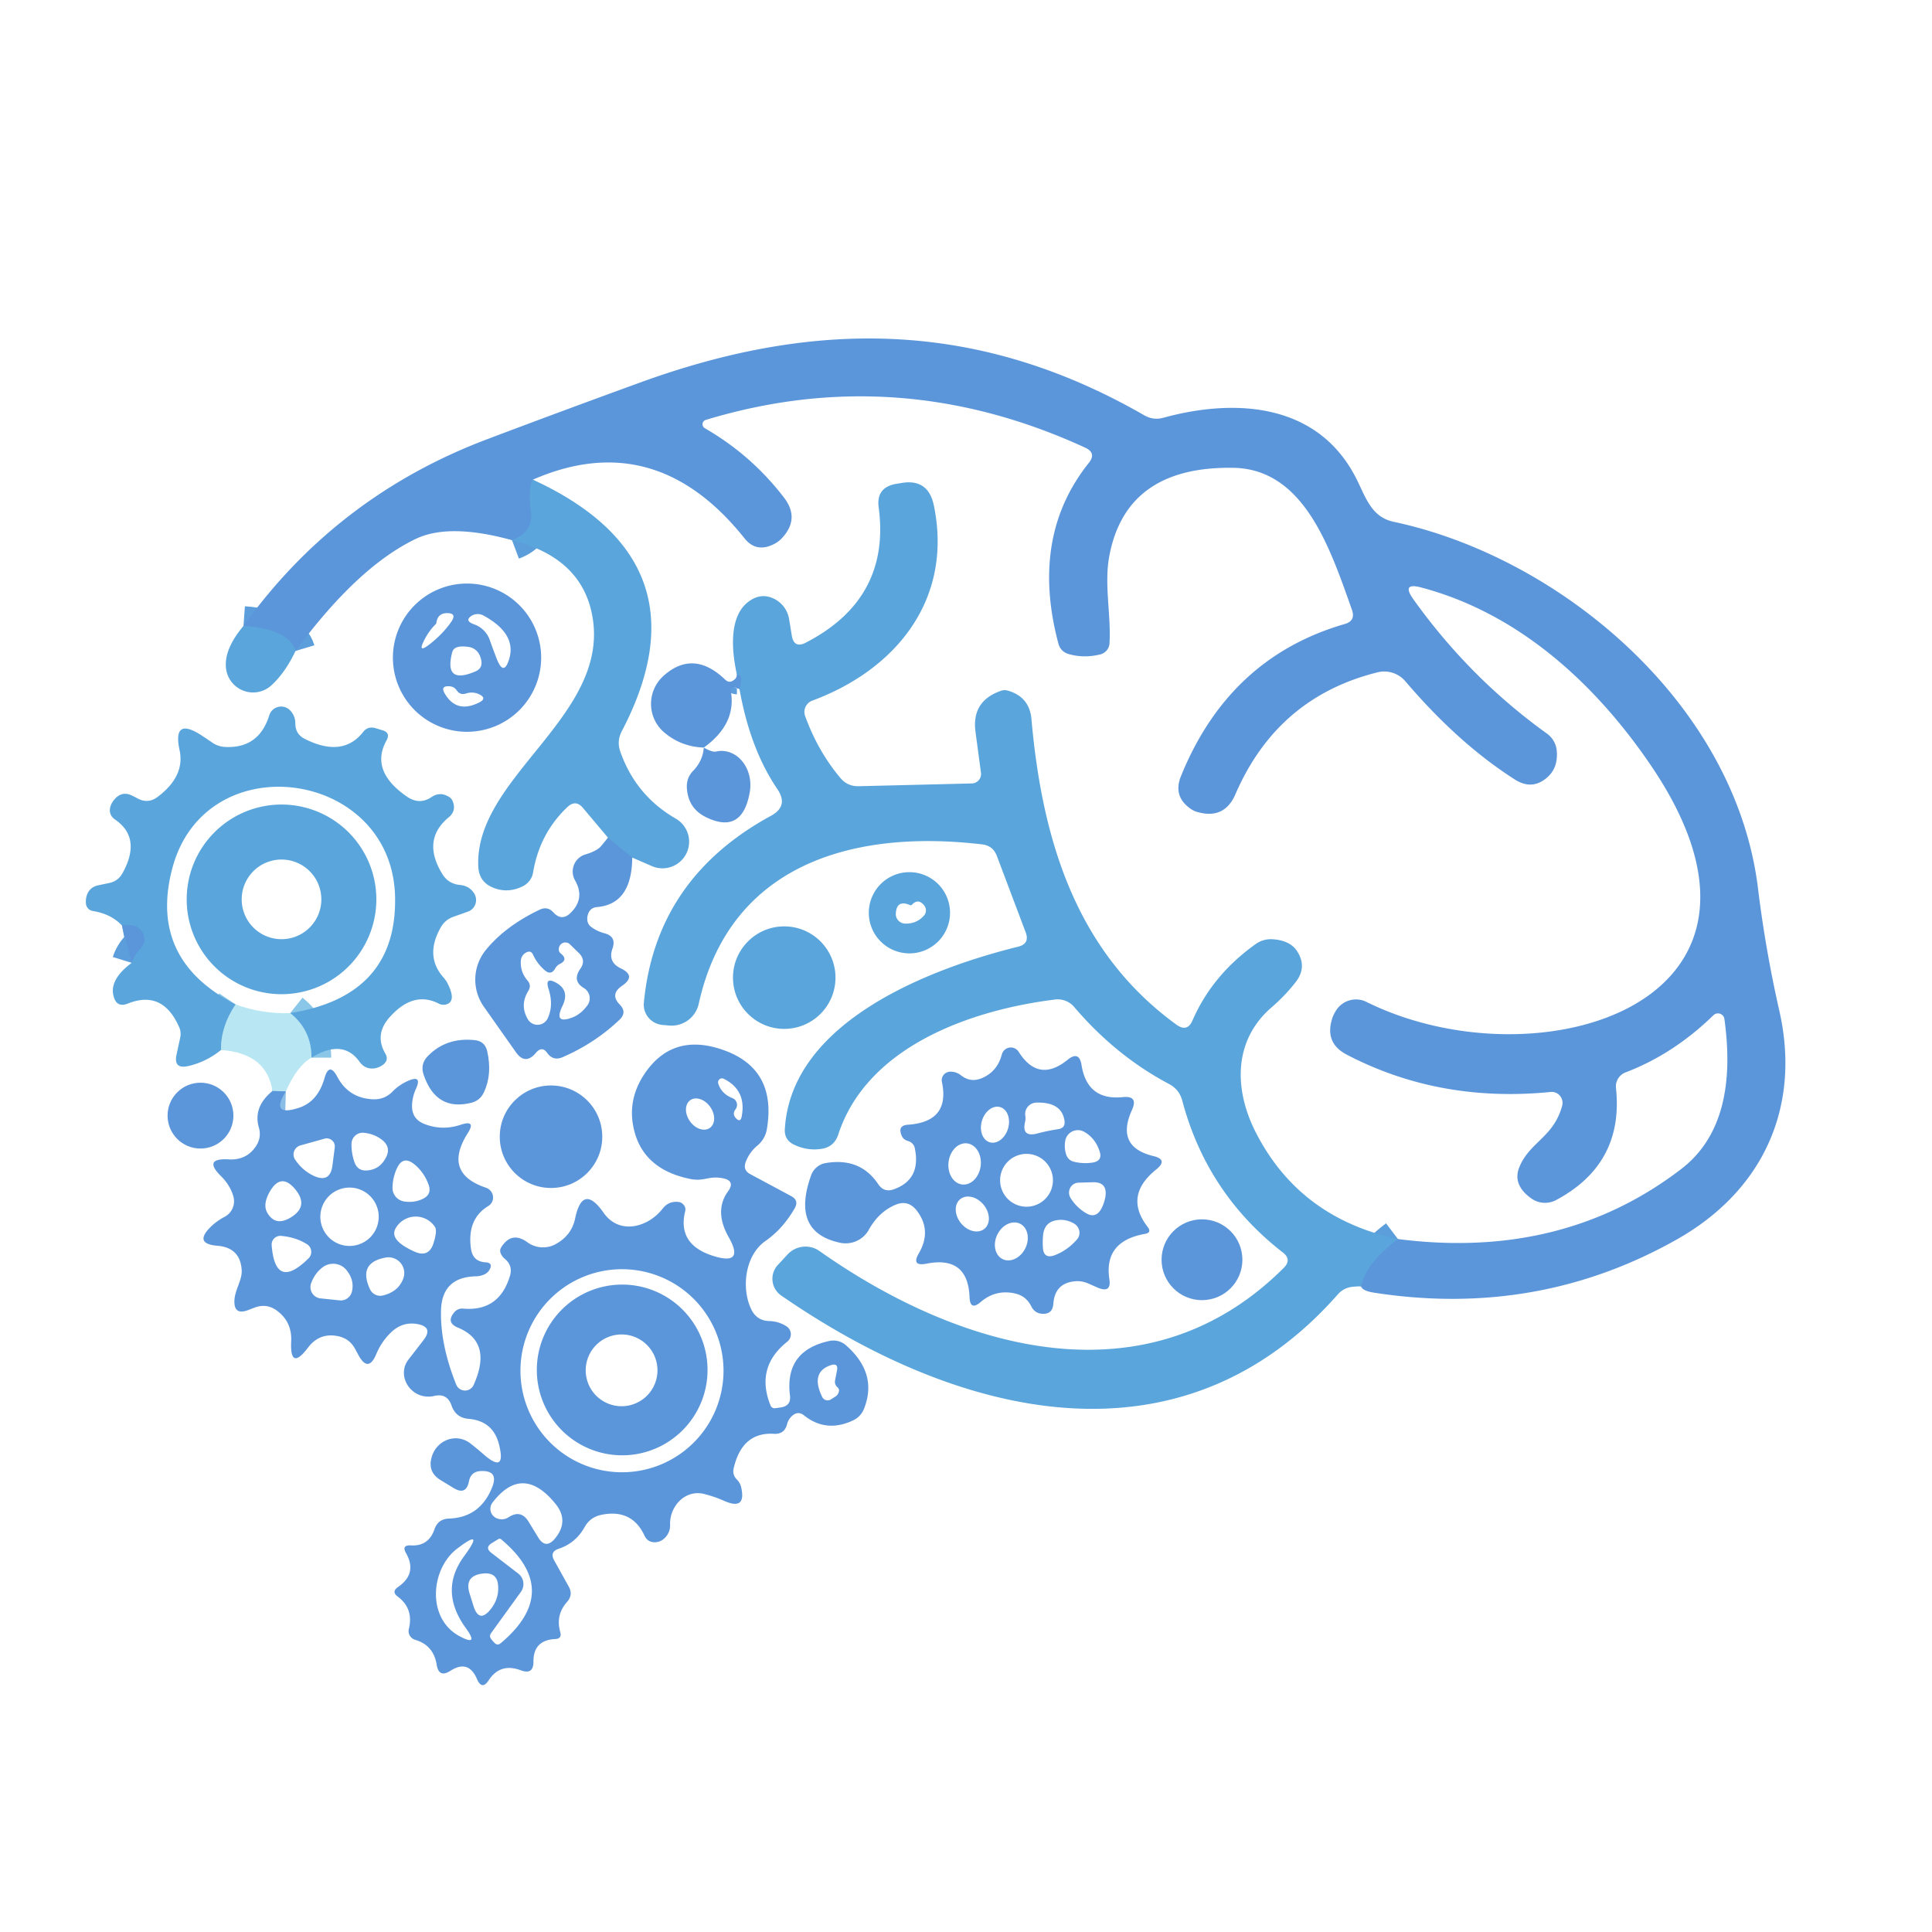 <?xml version="1.0" encoding="UTF-8" standalone="no"?>
<!DOCTYPE svg PUBLIC "-//W3C//DTD SVG 1.1//EN" "http://www.w3.org/Graphics/SVG/1.1/DTD/svg11.dtd">
<svg xmlns="http://www.w3.org/2000/svg" version="1.1" viewBox="0.00 0.00 98.00 98.00">
<g stroke-width="2.00" fill="none" stroke-linecap="butt">
<path stroke="#5b9edb" vector-effect="non-scaling-stroke" d="
  M 69.04 65.25
  Q 69.25 64.11 70.91 62.85"
/>
<path stroke="#5b9edb" vector-effect="non-scaling-stroke" d="
  M 27.03 24.33
  Q 26.78 24.70 26.94 25.99
  Q 27.06 26.99 25.97 27.40"
/>
<path stroke="#5b9edb" vector-effect="non-scaling-stroke" d="
  M 14.99 33.02
  Q 14.66 31.92 12.35 31.75"
/>
<path stroke="#5b9edb" vector-effect="non-scaling-stroke" d="
  M 32.07 43.50
  L 30.84 42.49"
/>
<path stroke="#5b9edb" vector-effect="non-scaling-stroke" d="
  M 37.51 34.95
  Q 37.73 34.22 37.38 34.22"
/>
<path stroke="#89c6e8" vector-effect="non-scaling-stroke" d="
  M 15.80 53.65
  Q 15.80 52.25 14.72 51.39"
/>
<path stroke="#89c6e8" vector-effect="non-scaling-stroke" d="
  M 11.95 50.95
  Q 11.20 52.06 11.21 53.26"
/>
<path stroke="#5b9edb" vector-effect="non-scaling-stroke" d="
  M 6.68 48.84
  Q 6.80 48.45 7.12 48.11
  Q 7.47 47.74 7.23 47.30
  Q 6.95 46.81 6.19 46.95"
/>
<path stroke="#8abee7" vector-effect="non-scaling-stroke" d="
  M 14.50 55.36
  L 13.82 55.34"
/>
</g>
<path fill="#5c96da" d="
  M 69.04 65.25
  Q 69.25 64.11 70.91 62.85
  Q 79.26 63.92 85.29 59.29
  Q 88.21 57.04 87.47 51.69
  A 0.33 0.33 0.0 0 0 86.91 51.50
  Q 84.89 53.47 82.45 54.40
  A 0.76 0.76 0.0 0 0 81.97 55.19
  Q 82.38 59.04 78.92 60.88
  A 1.20 1.20 0.0 0 1 77.66 60.78
  Q 76.68 60.07 77.09 59.15
  C 77.63 57.91 78.81 57.67 79.24 56.09
  A 0.56 0.55 -85.3 0 0 78.65 55.39
  Q 73.01 55.95 68.30 53.49
  Q 67.22 52.92 67.55 51.75
  Q 67.63 51.45 67.81 51.20
  A 1.19 1.19 0.0 0 1 69.31 50.82
  C 77.94 55.10 92.03 50.97 83.71 38.78
  C 80.77 34.47 76.86 31.06 72.09 29.80
  Q 71.08 29.53 71.68 30.38
  Q 74.54 34.39 78.48 37.22
  A 1.21 1.21 0.0 0 1 78.97 38.13
  Q 79.02 38.93 78.53 39.39
  Q 77.75 40.12 76.84 39.54
  Q 73.97 37.71 71.28 34.55
  A 1.41 1.40 62.8 0 0 69.89 34.10
  Q 64.80 35.36 62.67 40.28
  Q 62.12 41.56 60.78 41.20
  Q 60.57 41.15 60.40 41.03
  Q 59.49 40.40 59.90 39.38
  Q 62.34 33.35 68.22 31.65
  Q 68.77 31.49 68.58 30.94
  C 67.48 27.85 66.17 23.79 62.56 23.73
  Q 57.13 23.64 56.27 28.20
  C 56.00 29.63 56.36 31.15 56.28 32.62
  A 0.62 0.62 0.0 0 1 55.83 33.19
  Q 55.00 33.40 54.22 33.18
  Q 53.79 33.06 53.68 32.62
  Q 52.25 27.21 55.23 23.48
  Q 55.63 22.98 55.05 22.71
  Q 45.56 18.34 35.80 21.30
  A 0.23 0.23 0.0 0 0 35.75 21.72
  Q 38.11 23.08 39.76 25.23
  Q 40.59 26.30 39.67 27.29
  Q 39.46 27.52 39.15 27.65
  Q 38.32 28.01 37.76 27.30
  Q 33.23 21.63 27.03 24.33
  Q 26.78 24.70 26.94 25.99
  Q 27.06 26.99 25.97 27.40
  Q 22.78 26.52 21.08 27.34
  Q 18.13 28.76 14.99 33.02
  Q 14.66 31.92 12.35 31.75
  Q 17.10 25.13 24.79 22.25
  Q 28.52 20.84 32.48 19.40
  C 41.39 16.16 49.64 16.23 58.05 21.07
  Q 58.51 21.33 59.01 21.19
  C 62.74 20.17 66.92 20.47 68.83 24.34
  C 69.29 25.26 69.57 26.23 70.70 26.47
  C 79.08 28.25 88.00 35.62 89.17 45.03
  Q 89.55 48.16 90.26 51.29
  C 91.35 56.11 89.48 60.38 85.04 62.88
  Q 78.01 66.84 69.76 65.58
  Q 69.11 65.49 69.04 65.25
  Z"
/>
<path fill="#5aa5dc" d="
  M 27.03 24.33
  Q 36.03 28.48 31.55 37.07
  Q 31.27 37.59 31.47 38.14
  Q 32.25 40.35 34.27 41.52
  A 1.35 1.35 0.0 0 1 33.06 43.93
  L 32.07 43.50
  L 30.84 42.49
  L 29.56 40.97
  Q 29.20 40.55 28.79 40.93
  Q 27.37 42.27 27.04 44.26
  A 0.97 0.95 -9.0 0 1 26.53 44.95
  Q 25.71 45.36 24.91 44.98
  Q 24.29 44.68 24.26 43.94
  C 24.07 39.43 30.89 36.35 30.06 31.33
  Q 29.56 28.30 25.97 27.40
  Q 27.06 26.99 26.94 25.99
  Q 26.78 24.70 27.03 24.33
  Z"
/>
<path fill="#5aa5dc" d="
  M 70.91 62.85
  Q 69.25 64.11 69.04 65.25
  Q 68.83 65.25 68.64 65.27
  Q 68.16 65.31 67.85 65.67
  C 59.89 74.69 48.67 71.97 39.62 65.71
  A 1.03 1.03 0.0 0 1 39.46 64.16
  L 39.96 63.62
  A 1.24 1.23 -50.5 0 1 41.57 63.46
  C 48.79 68.55 58.24 71.19 65.12 64.31
  Q 65.54 63.89 65.07 63.53
  Q 61.22 60.54 59.97 55.83
  Q 59.82 55.26 59.29 54.98
  Q 56.59 53.55 54.48 51.07
  A 1.10 1.09 -23.8 0 0 53.52 50.70
  C 49.24 51.23 43.98 53.08 42.52 57.55
  Q 42.31 58.19 41.64 58.28
  Q 40.94 58.38 40.27 58.06
  Q 39.78 57.82 39.81 57.28
  C 40.13 51.78 47.27 49.10 51.65 48.02
  Q 52.24 47.87 52.03 47.30
  L 50.57 43.43
  Q 50.37 42.89 49.81 42.83
  C 42.98 42.03 36.96 44.02 35.44 50.93
  A 1.41 1.41 0.0 0 1 33.95 52.02
  L 33.61 51.99
  A 1.04 1.03 5.2 0 1 32.66 50.86
  Q 33.26 44.56 39.11 41.38
  Q 40.01 40.89 39.44 40.04
  Q 38.05 38.00 37.51 34.95
  Q 37.73 34.22 37.38 34.22
  C 37.13 33.11 36.93 31.28 37.98 30.51
  Q 38.66 30.01 39.37 30.43
  A 1.41 1.40 -78.8 0 1 40.03 31.42
  L 40.16 32.22
  Q 40.27 32.92 40.89 32.59
  Q 45.19 30.36 44.57 25.73
  Q 44.44 24.74 45.42 24.55
  L 45.67 24.51
  Q 47.08 24.24 47.37 25.64
  C 48.35 30.39 45.47 33.96 41.20 35.54
  A 0.61 0.61 0.0 0 0 40.84 36.32
  Q 41.48 38.09 42.61 39.44
  Q 42.98 39.90 43.57 39.88
  L 49.30 39.74
  A 0.48 0.48 0.0 0 0 49.76 39.20
  L 49.48 37.11
  Q 49.28 35.57 50.75 35.05
  Q 50.95 34.97 51.15 35.04
  Q 52.22 35.36 52.32 36.48
  C 52.86 42.55 54.55 48.26 59.68 51.98
  Q 60.23 52.37 60.49 51.76
  Q 61.49 49.46 63.69 47.89
  A 1.33 1.31 -61.9 0 1 64.49 47.64
  Q 65.42 47.68 65.79 48.24
  Q 66.32 49.05 65.72 49.82
  Q 65.20 50.49 64.51 51.09
  C 62.56 52.76 62.57 55.27 63.73 57.50
  Q 65.95 61.79 70.91 62.85
  Z"
/>
<path fill="#5c96da" d="
  M 27.45 33.36
  A 3.76 3.76 0.0 0 1 23.69 37.12
  A 3.76 3.76 0.0 0 1 19.93 33.36
  A 3.76 3.76 0.0 0 1 23.69 29.60
  A 3.76 3.76 0.0 0 1 27.45 33.36
  Z
  M 22.13 31.63
  Q 21.76 31.99 21.52 32.47
  Q 21.16 33.17 21.78 32.69
  Q 22.46 32.16 22.89 31.54
  Q 23.20 31.09 22.65 31.10
  Q 22.18 31.12 22.13 31.63
  Z
  M 24.85 32.48
  Q 25.02 32.97 25.21 33.45
  Q 25.56 34.32 25.83 33.42
  Q 26.21 32.14 24.52 31.22
  A 0.61 0.60 42.1 0 0 23.90 31.25
  Q 23.55 31.49 24.05 31.67
  A 1.30 1.29 0.5 0 1 24.85 32.48
  Z
  M 24.11 34.06
  Q 24.59 33.86 24.34 33.26
  A 0.72 0.72 0.0 0 0 23.80 32.82
  Q 23.04 32.70 22.94 33.08
  Q 22.50 34.75 24.11 34.06
  Z
  M 23.16 35.01
  Q 23.03 34.82 22.78 34.81
  Q 22.33 34.79 22.56 35.18
  Q 23.17 36.22 24.33 35.62
  Q 24.70 35.42 24.33 35.23
  Q 24.00 35.06 23.63 35.18
  Q 23.33 35.27 23.16 35.01
  Z"
/>
<path fill="#5aa5dc" d="
  M 12.35 31.75
  Q 14.66 31.92 14.99 33.02
  Q 14.47 34.12 13.76 34.77
  A 1.38 1.38 0.0 0 1 11.48 34.00
  Q 11.30 33.00 12.35 31.75
  Z"
/>
<path fill="#5c96da" d="
  M 37.38 34.22
  Q 37.73 34.22 37.51 34.95
  Q 37.37 34.87 37.26 34.88
  Q 37.05 34.90 37.08 35.11
  Q 37.34 36.74 35.70 37.92
  Q 34.55 37.88 33.69 37.15
  A 1.91 1.90 -45.7 0 1 33.66 34.28
  Q 35.17 32.93 36.78 34.47
  Q 36.99 34.68 37.23 34.49
  Q 37.37 34.39 37.38 34.22
  Z"
/>
<path fill="#5aa5dc" d="
  M 15.80 53.65
  Q 15.80 52.25 14.72 51.39
  Q 20.15 50.52 20.04 45.49
  C 19.90 39.03 10.45 37.71 8.75 44.01
  Q 7.50 48.66 11.95 50.95
  Q 11.20 52.06 11.21 53.26
  Q 10.47 53.86 9.57 54.07
  Q 8.78 54.26 8.96 53.47
  L 9.14 52.64
  A 0.86 0.85 41.0 0 0 9.10 52.13
  Q 8.27 50.20 6.50 50.90
  Q 5.91 51.14 5.76 50.52
  Q 5.54 49.69 6.68 48.84
  Q 6.80 48.45 7.12 48.11
  Q 7.47 47.74 7.23 47.30
  Q 6.95 46.81 6.19 46.95
  Q 5.64 46.36 4.71 46.21
  A 0.42 0.41 1.8 0 1 4.36 45.84
  Q 4.34 45.65 4.39 45.46
  Q 4.52 45.01 4.97 44.91
  L 5.54 44.79
  Q 5.98 44.70 6.21 44.30
  Q 7.20 42.52 5.85 41.58
  Q 5.47 41.32 5.61 40.88
  Q 5.68 40.68 5.84 40.51
  Q 6.19 40.14 6.64 40.33
  Q 6.80 40.40 6.94 40.48
  Q 7.50 40.80 8.00 40.42
  Q 9.39 39.37 9.11 38.06
  Q 8.74 36.34 10.22 37.30
  Q 10.51 37.49 10.80 37.69
  Q 11.09 37.88 11.45 37.89
  Q 13.14 37.96 13.66 36.28
  A 0.63 0.63 0.0 0 1 14.74 36.06
  Q 14.98 36.33 14.98 36.69
  Q 14.98 37.24 15.46 37.48
  Q 17.38 38.45 18.42 37.13
  Q 18.65 36.83 19.03 36.93
  L 19.39 37.04
  Q 19.82 37.16 19.61 37.55
  Q 18.74 39.11 20.66 40.42
  Q 21.29 40.84 21.89 40.43
  Q 22.31 40.15 22.74 40.40
  Q 22.91 40.49 22.97 40.66
  Q 23.15 41.13 22.77 41.45
  Q 21.37 42.60 22.44 44.34
  Q 22.75 44.84 23.34 44.89
  Q 23.82 44.94 24.06 45.33
  A 0.63 0.62 64.4 0 1 23.74 46.24
  L 22.98 46.51
  Q 22.58 46.66 22.37 47.02
  Q 21.51 48.51 22.53 49.62
  A 1.70 0.74 42.3 0 1 22.66 49.80
  Q 23.15 50.72 22.71 50.92
  Q 22.49 51.02 22.26 50.91
  Q 20.98 50.25 19.79 51.57
  Q 18.97 52.46 19.55 53.45
  Q 19.73 53.77 19.44 54.00
  Q 19.24 54.15 19.01 54.19
  Q 18.53 54.26 18.24 53.86
  Q 17.39 52.67 15.80 53.65
  Z"
/>
<path fill="#5c96da" d="
  M 35.70 37.92
  Q 36.13 38.17 36.33 38.12
  A 1.74 1.47 -89.2 0 1 38.03 40.19
  Q 37.65 42.34 35.83 41.46
  Q 34.89 41.01 34.84 39.94
  Q 34.82 39.45 35.16 39.10
  Q 35.65 38.59 35.70 37.92
  Z"
/>
<path fill="#5aa5dc" d="
  M 19.09 45.62
  A 4.81 4.81 0.0 0 1 14.28 50.43
  A 4.81 4.81 0.0 0 1 9.47 45.62
  A 4.81 4.81 0.0 0 1 14.28 40.81
  A 4.81 4.81 0.0 0 1 19.09 45.62
  Z
  M 16.30 45.62
  A 2.02 2.02 0.0 0 0 14.28 43.60
  A 2.02 2.02 0.0 0 0 12.26 45.62
  A 2.02 2.02 0.0 0 0 14.28 47.64
  A 2.02 2.02 0.0 0 0 16.30 45.62
  Z"
/>
<path fill="#5c96da" d="
  M 30.84 42.49
  L 32.07 43.50
  Q 32.05 45.86 30.29 46.01
  Q 29.99 46.03 29.86 46.29
  Q 29.78 46.46 29.79 46.64
  Q 29.80 46.88 29.99 47.02
  Q 30.29 47.24 30.66 47.34
  Q 31.28 47.50 31.07 48.11
  Q 30.82 48.80 31.49 49.12
  Q 32.29 49.50 31.56 50.00
  Q 30.92 50.43 31.44 50.96
  Q 31.82 51.35 31.42 51.73
  Q 30.18 52.91 28.55 53.62
  Q 28.06 53.84 27.75 53.40
  Q 27.49 53.04 27.18 53.41
  Q 26.64 54.05 26.16 53.36
  L 24.54 51.06
  A 2.38 2.38 0.0 0 1 24.65 48.18
  Q 25.63 46.98 27.36 46.15
  Q 27.77 45.95 28.07 46.28
  Q 28.50 46.75 28.95 46.30
  Q 29.69 45.57 29.17 44.66
  A 0.91 0.90 67.0 0 1 29.70 43.34
  Q 30.56 43.09 30.84 42.49
  Z
  M 28.39 48.90
  Q 28.24 48.98 28.16 49.13
  Q 27.95 49.49 27.64 49.22
  Q 27.26 48.90 27.05 48.45
  Q 26.94 48.18 26.68 48.32
  Q 26.44 48.46 26.42 48.73
  Q 26.38 49.30 26.76 49.74
  Q 26.97 49.98 26.80 50.26
  Q 26.35 50.99 26.78 51.71
  A 0.57 0.57 0.0 0 0 27.78 51.66
  Q 28.09 51.00 27.83 50.18
  Q 27.61 49.51 28.23 49.86
  Q 28.91 50.25 28.53 51.03
  Q 28.06 51.99 29.06 51.60
  Q 29.48 51.43 29.80 50.99
  A 0.61 0.60 33.4 0 0 29.62 50.12
  Q 29.01 49.76 29.43 49.15
  Q 29.74 48.72 29.37 48.35
  L 28.91 47.90
  A 0.33 0.33 0.0 0 0 28.37 48.02
  Q 28.29 48.24 28.45 48.37
  Q 28.84 48.68 28.39 48.90
  Z"
/>
<path fill="#5aa5dc" d="
  M 48.19 46.30
  A 2.06 2.06 0.0 0 1 46.13 48.36
  A 2.06 2.06 0.0 0 1 44.07 46.30
  A 2.06 2.06 0.0 0 1 46.13 44.24
  A 2.06 2.06 0.0 0 1 48.19 46.30
  Z
  M 46.16 45.91
  Q 45.48 45.62 45.44 46.34
  A 0.49 0.48 1.7 0 0 45.93 46.85
  Q 46.50 46.86 46.87 46.44
  A 0.40 0.39 46.2 0 0 46.88 45.93
  Q 46.58 45.55 46.26 45.89
  A 0.09 0.07 -50.7 0 1 46.16 45.91
  Z"
/>
<path fill="#5c96da" d="
  M 6.19 46.95
  Q 6.95 46.81 7.23 47.30
  Q 7.47 47.74 7.12 48.11
  Q 6.80 48.45 6.68 48.84
  L 6.19 46.95
  Z"
/>
<circle fill="#5aa5dc" cx="39.78" cy="49.59" r="2.60"/>
<path fill="#b8e6f3" d="
  M 11.95 50.95
  Q 13.31 51.44 14.72 51.39
  Q 15.80 52.25 15.80 53.65
  Q 15.07 54.06 14.50 55.36
  L 13.82 55.34
  Q 13.53 53.42 11.21 53.26
  Q 11.20 52.06 11.95 50.95
  Z"
/>
<path fill="#5c96da" d="
  M 21.49 54.52
  Q 21.30 53.97 21.71 53.56
  Q 22.64 52.61 24.08 52.76
  Q 24.59 52.81 24.71 53.31
  Q 24.98 54.48 24.55 55.40
  Q 24.35 55.83 23.90 55.94
  Q 22.12 56.38 21.49 54.52
  Z"
/>
<path fill="#5c96da" d="
  M 13.82 55.34
  L 14.50 55.36
  Q 13.69 56.66 15.14 56.20
  C 15.87 55.97 16.26 55.39 16.46 54.69
  Q 16.70 53.85 17.11 54.62
  Q 17.68 55.70 18.91 55.76
  Q 19.50 55.79 19.91 55.37
  Q 20.24 55.03 20.69 54.83
  Q 21.44 54.50 21.09 55.25
  Q 20.90 55.68 20.90 56.12
  Q 20.91 56.77 21.52 57.01
  Q 22.43 57.37 23.38 57.05
  Q 24.17 56.79 23.72 57.49
  Q 22.45 59.51 24.66 60.25
  A 0.52 0.51 39.0 0 1 24.76 61.18
  Q 23.68 61.84 23.89 63.34
  Q 23.98 63.99 24.62 64.03
  Q 25.03 64.05 24.83 64.41
  Q 24.72 64.60 24.48 64.68
  Q 24.31 64.74 24.14 64.74
  Q 22.41 64.78 22.37 66.48
  Q 22.33 68.21 23.14 70.23
  A 0.48 0.48 0.0 0 0 24.03 70.24
  Q 25.00 68.07 23.22 67.34
  Q 22.62 67.09 23.03 66.58
  Q 23.22 66.35 23.51 66.38
  Q 25.33 66.53 25.87 64.71
  Q 26.02 64.19 25.60 63.85
  Q 25.47 63.74 25.40 63.58
  Q 25.33 63.41 25.43 63.26
  Q 25.96 62.43 26.76 63.02
  A 1.35 1.33 47.8 0 0 28.20 63.10
  Q 28.99 62.66 29.17 61.82
  Q 29.55 59.99 30.62 61.52
  C 31.41 62.65 32.86 62.27 33.61 61.31
  Q 33.92 60.91 34.42 60.97
  Q 34.60 60.99 34.71 61.16
  A 0.34 0.34 0.0 0 1 34.76 61.42
  Q 34.33 63.13 36.19 63.71
  Q 37.79 64.21 36.96 62.75
  Q 36.21 61.42 36.93 60.43
  Q 37.31 59.90 36.68 59.77
  C 35.94 59.62 35.74 59.95 35.00 59.80
  Q 32.77 59.34 32.22 57.53
  Q 31.73 55.90 32.70 54.46
  Q 34.10 52.39 36.60 53.23
  Q 39.42 54.17 38.90 57.27
  A 1.38 1.36 -15.9 0 1 38.43 58.10
  Q 38.01 58.44 37.82 58.96
  Q 37.68 59.36 38.06 59.56
  L 40.13 60.67
  Q 40.54 60.89 40.31 61.29
  Q 39.72 62.32 38.84 62.94
  C 37.79 63.66 37.58 65.35 38.12 66.44
  Q 38.40 66.99 39.01 67.01
  Q 39.50 67.02 39.90 67.28
  A 0.48 0.48 0.0 0 1 39.93 68.06
  Q 38.31 69.35 39.08 71.28
  Q 39.15 71.45 39.33 71.43
  L 39.61 71.39
  Q 40.14 71.31 40.07 70.78
  Q 39.79 68.51 42.07 68.02
  A 0.96 0.96 0.0 0 1 42.89 68.22
  Q 44.54 69.65 43.83 71.45
  Q 43.67 71.86 43.27 72.05
  Q 41.91 72.69 40.79 71.80
  Q 40.48 71.55 40.18 71.82
  Q 39.98 72.00 39.92 72.26
  Q 39.78 72.76 39.26 72.73
  Q 37.65 72.63 37.22 74.46
  Q 37.13 74.81 37.39 75.06
  Q 37.54 75.22 37.59 75.42
  Q 37.88 76.64 36.73 76.13
  Q 36.26 75.92 35.75 75.79
  C 34.77 75.52 33.96 76.40 33.99 77.34
  A 0.88 0.88 0.0 0 1 33.68 78.05
  Q 33.49 78.22 33.23 78.23
  Q 32.85 78.24 32.69 77.89
  Q 32.05 76.52 30.50 76.84
  Q 29.93 76.96 29.65 77.47
  Q 29.19 78.28 28.34 78.56
  Q 27.87 78.72 28.11 79.15
  L 28.85 80.48
  Q 29.08 80.89 28.77 81.25
  Q 28.17 81.92 28.42 82.79
  Q 28.51 83.12 28.17 83.14
  Q 27.05 83.19 27.06 84.29
  Q 27.06 84.96 26.43 84.73
  Q 25.38 84.33 24.79 85.23
  Q 24.45 85.75 24.20 85.18
  Q 23.77 84.16 22.85 84.75
  Q 22.26 85.13 22.15 84.44
  Q 21.99 83.45 21.06 83.18
  A 0.47 0.46 15.6 0 1 20.74 82.62
  Q 20.99 81.60 20.18 80.99
  Q 19.84 80.74 20.19 80.50
  Q 21.18 79.82 20.60 78.79
  Q 20.35 78.36 20.85 78.39
  Q 21.74 78.44 22.04 77.57
  Q 22.22 77.05 22.76 77.03
  Q 24.35 76.98 24.96 75.45
  Q 25.32 74.57 24.37 74.62
  Q 23.89 74.65 23.79 75.13
  Q 23.65 75.87 23.01 75.48
  L 22.37 75.09
  Q 21.67 74.68 21.90 73.90
  C 22.15 73.04 23.16 72.65 23.89 73.24
  Q 24.22 73.50 24.53 73.77
  Q 25.68 74.78 25.32 73.30
  Q 25.03 72.08 23.77 71.97
  Q 23.13 71.92 22.91 71.31
  Q 22.69 70.65 22.02 70.81
  A 1.28 1.24 -34.6 0 1 21.06 70.65
  Q 20.64 70.37 20.52 69.90
  Q 20.40 69.37 20.73 68.95
  L 21.48 67.98
  Q 22.00 67.31 21.16 67.16
  Q 20.40 67.03 19.82 67.60
  Q 19.34 68.07 19.08 68.70
  Q 18.68 69.64 18.19 68.75
  L 18.01 68.42
  Q 17.72 67.88 17.11 67.77
  Q 16.20 67.60 15.63 68.35
  Q 14.70 69.58 14.77 68.04
  Q 14.82 67.07 14.07 66.50
  Q 13.54 66.09 12.91 66.33
  L 12.57 66.46
  Q 11.86 66.72 11.89 65.97
  C 11.91 65.43 12.29 64.93 12.26 64.43
  Q 12.19 63.28 11.02 63.19
  Q 9.83 63.09 10.67 62.25
  Q 10.98 61.94 11.38 61.73
  A 0.90 0.89 68.0 0 0 11.83 60.66
  Q 11.66 60.11 11.23 59.68
  Q 10.26 58.73 11.61 58.81
  Q 12.53 58.86 13.01 58.10
  Q 13.27 57.67 13.13 57.19
  Q 12.83 56.15 13.82 55.34
  Z
  M 37.31 56.27
  Q 37.13 56.51 37.33 56.72
  Q 37.56 56.96 37.62 56.64
  Q 37.88 55.30 36.71 54.72
  A 0.20 0.20 0.0 0 0 36.43 54.95
  Q 36.59 55.48 37.15 55.70
  A 0.37 0.37 0.0 0 1 37.31 56.27
  Z
  M 36.006 57.213
  A 0.86 0.63 54.8 0 0 36.025 56.147
  A 0.86 0.63 54.8 0 0 35.014 55.807
  A 0.86 0.63 54.8 0 0 34.995 56.873
  A 0.86 0.63 54.8 0 0 36.006 57.213
  Z
  M 17.83 58.01
  Q 17.82 58.51 17.99 58.98
  Q 18.16 59.41 18.63 59.37
  Q 19.27 59.32 19.58 58.71
  Q 19.85 58.19 19.38 57.82
  Q 18.98 57.51 18.45 57.46
  A 0.57 0.57 0.0 0 0 17.83 58.01
  Z
  M 16.46 57.76
  L 15.24 58.10
  A 0.48 0.47 -24.7 0 0 14.97 58.82
  Q 15.35 59.39 15.95 59.66
  Q 16.74 60.00 16.86 59.14
  L 16.98 58.21
  A 0.41 0.41 0.0 0 0 16.46 57.76
  Z
  M 21.75 60.12
  Q 21.52 59.47 21.02 59.06
  Q 20.44 58.59 20.13 59.27
  Q 19.92 59.73 19.91 60.24
  A 0.70 0.69 6.3 0 0 20.48 60.94
  Q 21.01 61.03 21.47 60.80
  Q 21.90 60.58 21.75 60.12
  Z
  M 14.82 61.71
  Q 15.66 61.15 14.97 60.32
  Q 14.26 59.47 13.70 60.42
  Q 13.31 61.09 13.56 61.52
  Q 13.99 62.26 14.82 61.71
  Z
  M 19.21 61.72
  A 1.48 1.48 0.0 0 0 17.73 60.24
  A 1.48 1.48 0.0 0 0 16.25 61.72
  A 1.48 1.48 0.0 0 0 17.73 63.20
  A 1.48 1.48 0.0 0 0 19.21 61.72
  Z
  M 21.03 63.49
  Q 21.75 63.81 21.99 63.06
  Q 22.19 62.43 22.06 62.23
  A 1.17 1.17 0.0 0 0 20.05 62.34
  Q 19.76 62.92 21.03 63.49
  Z
  M 13.78 63.16
  Q 13.96 65.50 15.65 63.83
  A 0.46 0.46 0.0 0 0 15.57 63.11
  Q 14.99 62.75 14.25 62.69
  A 0.44 0.44 0.0 0 0 13.78 63.16
  Z
  M 18.77 65.40
  A 0.57 0.57 0.0 0 0 19.43 65.71
  Q 20.20 65.52 20.45 64.87
  A 0.80 0.80 0.0 0 0 19.56 63.79
  Q 18.14 64.05 18.77 65.40
  Z
  M 16.26 65.86
  L 17.22 65.96
  A 0.58 0.58 0.0 0 0 17.85 65.52
  Q 17.99 64.93 17.57 64.42
  A 0.88 0.87 -38.2 0 0 16.37 64.28
  Q 15.98 64.57 15.79 65.07
  A 0.58 0.57 -76.1 0 0 16.26 65.86
  Z
  M 36.70 69.53
  A 5.15 5.15 0.0 0 0 31.55 64.38
  A 5.15 5.15 0.0 0 0 26.40 69.53
  A 5.15 5.15 0.0 0 0 31.55 74.68
  A 5.15 5.15 0.0 0 0 36.70 69.53
  Z
  M 42.36 70.01
  L 42.45 69.55
  Q 42.55 69.10 42.11 69.26
  Q 41.11 69.62 41.70 70.85
  A 0.31 0.31 0.0 0 0 42.14 70.99
  Q 42.25 70.92 42.36 70.85
  Q 42.51 70.76 42.55 70.59
  Q 42.59 70.46 42.47 70.36
  Q 42.32 70.22 42.36 70.01
  Z
  M 26.82 77.20
  L 27.29 77.97
  Q 27.68 78.62 28.16 78.03
  Q 28.89 77.14 28.16 76.26
  Q 26.50 74.24 24.98 76.22
  A 0.52 0.52 0.0 0 0 25.24 77.03
  Q 25.54 77.13 25.80 76.96
  Q 26.43 76.55 26.82 77.20
  Z
  M 23.17 78.57
  C 21.85 79.59 21.63 82.08 23.30 82.99
  Q 24.32 83.54 23.64 82.60
  Q 22.25 80.70 23.54 78.94
  Q 24.64 77.44 23.17 78.57
  Z
  M 26.42 80.75
  L 24.91 82.84
  Q 24.81 82.98 24.90 83.12
  Q 24.98 83.23 25.08 83.33
  Q 25.23 83.49 25.40 83.35
  Q 28.55 80.70 25.42 78.08
  Q 25.35 78.03 25.28 78.07
  L 24.97 78.26
  Q 24.56 78.50 24.94 78.78
  L 26.29 79.82
  A 0.67 0.67 0.0 0 1 26.42 80.75
  Z
  M 24.47 79.82
  Q 23.54 79.94 23.82 80.83
  L 24.02 81.47
  Q 24.30 82.35 24.88 81.64
  Q 25.34 81.07 25.26 80.37
  Q 25.19 79.73 24.47 79.82
  Z"
/>
<path fill="#5c96da" d="
  M 45.33 60.33
  Q 46.74 59.83 46.40 58.23
  A 0.48 0.47 2.3 0 0 46.07 57.88
  Q 45.81 57.81 45.73 57.59
  Q 45.52 57.08 46.07 57.05
  Q 48.20 56.90 47.78 54.89
  A 0.44 0.43 -6.3 0 1 48.21 54.36
  Q 48.51 54.36 48.74 54.54
  Q 49.23 54.93 49.80 54.69
  Q 50.59 54.36 50.82 53.48
  A 0.47 0.47 0.0 0 1 51.67 53.35
  Q 52.68 54.95 54.15 53.76
  Q 54.74 53.28 54.86 54.02
  Q 55.15 55.84 56.96 55.65
  Q 57.75 55.57 57.42 56.30
  Q 56.57 58.17 58.50 58.64
  Q 59.27 58.82 58.65 59.32
  Q 56.99 60.65 58.21 62.23
  Q 58.44 62.53 58.07 62.59
  Q 55.99 62.96 56.27 64.87
  Q 56.39 65.61 55.69 65.32
  L 55.17 65.09
  Q 54.83 64.95 54.46 65.00
  Q 53.50 65.12 53.43 66.14
  Q 53.39 66.68 52.85 66.64
  Q 52.49 66.61 52.32 66.28
  Q 52.05 65.72 51.44 65.60
  Q 50.49 65.41 49.75 66.04
  Q 49.21 66.51 49.18 65.80
  Q 49.10 63.68 46.99 64.10
  Q 46.21 64.25 46.61 63.57
  Q 47.27 62.43 46.52 61.43
  Q 46.06 60.81 45.36 61.14
  Q 44.55 61.51 44.07 62.38
  A 1.35 1.34 20.4 0 1 42.62 63.04
  Q 40.10 62.51 41.15 59.60
  A 0.96 0.95 -84.9 0 1 41.86 59.00
  Q 43.63 58.69 44.55 60.07
  Q 44.84 60.50 45.33 60.33
  Z
  M 52.56 55.93
  A 0.58 0.58 0.0 0 0 52.01 56.61
  Q 52.03 56.75 52.00 56.89
  Q 51.80 57.72 52.64 57.49
  Q 53.13 57.36 53.65 57.28
  Q 54.07 57.23 53.99 56.81
  Q 53.83 55.89 52.56 55.93
  Z
  M 50.206 57.942
  A 0.93 0.69 106.5 0 0 51.132 57.246
  A 0.93 0.69 106.5 0 0 50.734 56.158
  A 0.93 0.69 106.5 0 0 49.808 56.854
  A 0.93 0.69 106.5 0 0 50.206 57.942
  Z
  M 55.77 58.38
  Q 55.55 57.73 55.01 57.42
  A 0.65 0.65 0.0 0 0 54.03 57.89
  Q 53.98 58.22 54.07 58.53
  Q 54.17 58.87 54.52 58.94
  Q 54.98 59.04 55.43 58.97
  Q 55.95 58.88 55.77 58.38
  Z
  M 48.802 60.082
  A 1.05 0.82 97.0 0 0 49.744 59.14
  A 1.05 0.82 97.0 0 0 49.058 57.998
  A 1.05 0.82 97.0 0 0 48.116 58.94
  A 1.05 0.82 97.0 0 0 48.802 60.082
  Z
  M 53.41 59.87
  A 1.34 1.34 0.0 0 0 52.07 58.53
  A 1.34 1.34 0.0 0 0 50.73 59.87
  A 1.34 1.34 0.0 0 0 52.07 61.21
  A 1.34 1.34 0.0 0 0 53.41 59.87
  Z
  M 54.71 59.99
  A 0.51 0.50 73.2 0 0 54.30 60.76
  Q 54.58 61.22 55.06 61.52
  Q 55.57 61.84 55.86 61.32
  Q 56.01 61.04 56.07 60.71
  Q 56.19 59.94 55.41 59.97
  L 54.71 59.99
  Z
  M 49.934 62.331
  A 0.97 0.74 50.7 0 0 49.893 61.111
  A 0.97 0.74 50.7 0 0 48.706 60.829
  A 0.97 0.74 50.7 0 0 48.747 62.049
  A 0.97 0.74 50.7 0 0 49.934 62.331
  Z
  M 50.857 63.867
  A 1.00 0.79 116.3 0 0 52.008 63.32
  A 1.00 0.79 116.3 0 0 51.743 62.074
  A 1.00 0.79 116.3 0 0 50.592 62.62
  A 1.00 0.79 116.3 0 0 50.857 63.867
  Z
  M 54.63 62.87
  A 0.54 0.52 35.9 0 0 54.49 62.07
  Q 54.05 61.81 53.57 61.90
  Q 52.97 62.01 52.91 62.66
  Q 52.88 62.97 52.90 63.27
  Q 52.93 63.88 53.50 63.67
  Q 54.15 63.42 54.63 62.87
  Z"
/>
<circle fill="#5c96da" cx="10.17" cy="56.59" r="1.67"/>
<circle fill="#5c96da" cx="27.95" cy="57.66" r="2.60"/>
<circle fill="#5c96da" cx="60.97" cy="63.90" r="2.05"/>
<path fill="#5c96da" d="
  M 35.89 69.49
  A 4.33 4.33 0.0 0 1 31.56 73.82
  A 4.33 4.33 0.0 0 1 27.23 69.49
  A 4.33 4.33 0.0 0 1 31.56 65.16
  A 4.33 4.33 0.0 0 1 35.89 69.49
  Z
  M 33.35 69.51
  A 1.82 1.82 0.0 0 0 31.53 67.69
  A 1.82 1.82 0.0 0 0 29.71 69.51
  A 1.82 1.82 0.0 0 0 31.53 71.33
  A 1.82 1.82 0.0 0 0 33.35 69.51
  Z"
/>
</svg>
